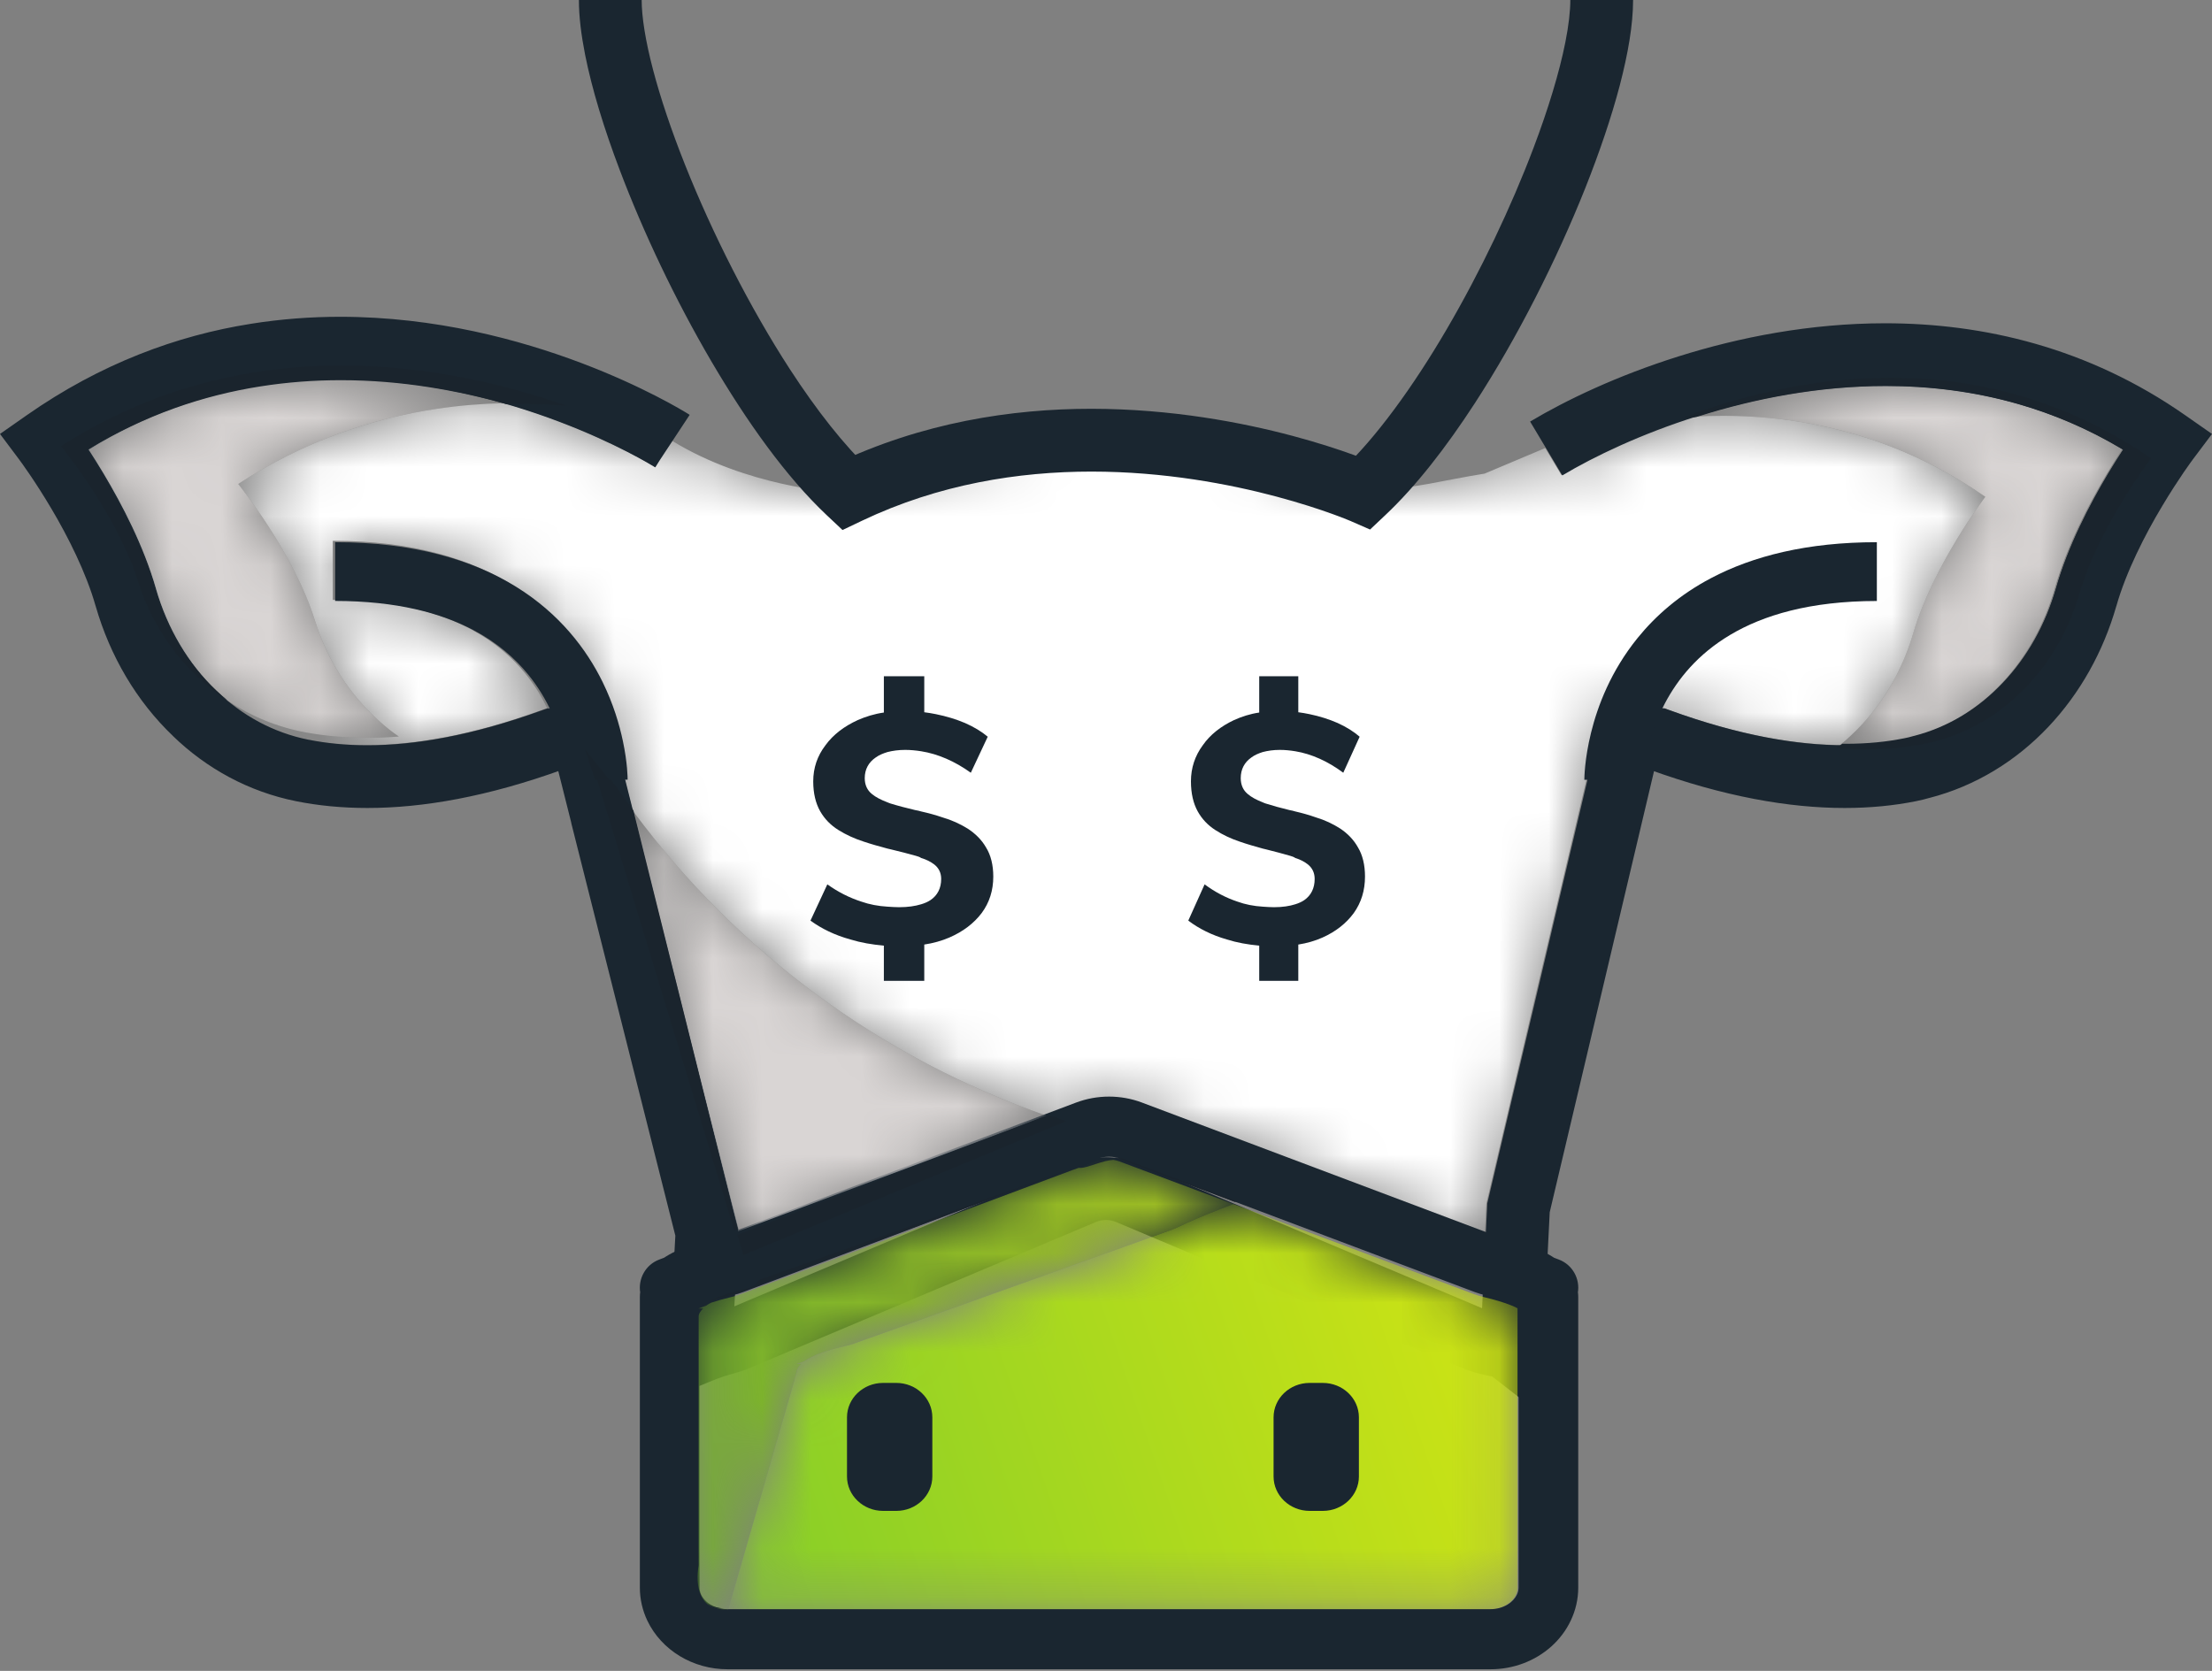 <svg width="45" height="34" viewBox="0 0 45 34" fill="none" xmlns="http://www.w3.org/2000/svg">
    <rect x="0" y="0" width="45" height="34" fill="#808080" stroke="none"/>
    <mask id="mask0_105_330" style="mask-type:luminance" maskUnits="userSpaceOnUse" x="4" y="8" width="37" height="18">
    <path d="M30.207 25.117L23.203 22.495L23.203 22.495C22.986 22.414 22.758 22.374 22.53 22.374C22.303 22.374 22.076 22.414 21.858 22.495L21.858 22.495L21.297 22.705C17.936 21.538 15.002 19.381 12.885 16.513L12.868 16.49L12.711 15.864H12.713C12.713 15.832 12.711 15.527 12.617 15.075C12.546 14.737 12.423 14.315 12.205 13.868C11.879 13.198 11.331 12.467 10.447 11.916C9.565 11.365 8.364 11.005 6.777 11.005C6.775 11.005 6.773 11.005 6.77 11.005V12.207C8.027 12.207 8.924 12.455 9.577 12.802C10.067 13.062 10.424 13.38 10.694 13.715C10.878 13.942 11.021 14.179 11.132 14.41H11.126L11.021 14.448C9.593 14.968 8.422 15.16 7.47 15.16C7.026 15.16 6.629 15.119 6.274 15.048L6.274 15.048C5.66 14.925 5.11 14.653 4.641 14.265C5.105 14.574 5.637 14.796 6.221 14.904C6.596 14.973 7.011 15.012 7.468 15.012C7.674 15.012 7.889 15.005 8.113 14.987C7.978 14.895 7.848 14.793 7.725 14.681C7.105 14.133 6.651 13.416 6.405 12.623C5.977 11.247 4.847 9.848 4.847 9.848C6.191 8.974 7.569 8.513 8.889 8.318C9.354 8.249 9.812 8.213 10.259 8.203C10.661 8.318 11.033 8.444 11.37 8.572C12.485 8.995 13.211 9.431 13.314 9.496L13.319 9.499V9.499C13.321 9.5 13.322 9.5 13.323 9.501L13.411 9.361L13.67 8.967C15.19 9.906 17.01 10.016 17.01 10.016C17.01 10.016 18.536 9.5 18.742 9.441C18.947 9.382 20.359 9.172 20.535 9.083C20.712 8.995 22.005 8.966 22.005 8.966C22.005 8.966 23.768 8.966 23.885 8.966C24.003 8.966 25.472 9.024 25.472 9.024L27.31 9.855C27.578 9.923 27.832 9.95 28.084 9.95C28.737 9.95 29.375 9.768 30.202 9.637L31.436 9.117L31.764 9.665C32.4 9.284 33.34 8.833 34.452 8.478C34.65 8.467 34.851 8.461 35.054 8.461C35.552 8.461 36.065 8.496 36.587 8.579C37.828 8.774 39.123 9.236 40.388 10.109C40.388 10.109 39.324 11.508 38.923 12.884C38.691 13.677 38.264 14.394 37.681 14.942C37.601 15.019 37.518 15.092 37.433 15.16C36.493 15.151 35.344 14.955 33.952 14.448L33.846 14.41H32.619L30.239 24.488L30.207 25.117Z" fill="white"/>
    </mask>
    <g mask="url(#mask0_105_330)">
    <path d="M30.207 25.117L23.203 22.495L23.203 22.495C22.986 22.414 22.758 22.374 22.53 22.374C22.303 22.374 22.076 22.414 21.858 22.495L21.858 22.495L21.297 22.705C17.936 21.538 15.002 19.381 12.885 16.513L12.868 16.49L12.711 15.864H12.713C12.713 15.832 12.711 15.527 12.617 15.075C12.546 14.737 12.423 14.315 12.205 13.868C11.879 13.198 11.331 12.467 10.447 11.916C9.565 11.365 8.364 11.005 6.777 11.005C6.775 11.005 6.773 11.005 6.77 11.005V12.207C8.027 12.207 8.924 12.455 9.577 12.802C10.067 13.062 10.424 13.38 10.694 13.715C10.878 13.942 11.021 14.179 11.132 14.41H11.126L11.021 14.448C9.593 14.968 8.422 15.16 7.47 15.16C7.026 15.16 6.629 15.119 6.274 15.048L6.274 15.048C5.66 14.925 5.11 14.653 4.641 14.265C5.105 14.574 5.637 14.796 6.221 14.904C6.596 14.973 7.011 15.012 7.468 15.012C7.674 15.012 7.889 15.005 8.113 14.987C7.978 14.895 7.848 14.793 7.725 14.681C7.105 14.133 6.651 13.416 6.405 12.623C5.977 11.247 4.847 9.848 4.847 9.848C6.191 8.974 7.569 8.513 8.889 8.318C9.354 8.249 9.812 8.213 10.259 8.203C10.661 8.318 11.033 8.444 11.37 8.572C12.485 8.995 13.211 9.431 13.314 9.496L13.319 9.499V9.499C13.321 9.5 13.322 9.5 13.323 9.501L13.411 9.361L13.67 8.967C15.19 9.906 17.01 10.016 17.01 10.016C17.01 10.016 18.536 9.5 18.742 9.441C18.947 9.382 20.359 9.172 20.535 9.083C20.712 8.995 22.005 8.966 22.005 8.966C22.005 8.966 23.768 8.966 23.885 8.966C24.003 8.966 25.472 9.024 25.472 9.024L27.31 9.855C27.578 9.923 27.832 9.95 28.084 9.95C28.737 9.95 29.375 9.768 30.202 9.637L31.436 9.117L31.764 9.665C32.4 9.284 33.34 8.833 34.452 8.478C34.65 8.467 34.851 8.461 35.054 8.461C35.552 8.461 36.065 8.496 36.587 8.579C37.828 8.774 39.123 9.236 40.388 10.109C40.388 10.109 39.324 11.508 38.923 12.884C38.691 13.677 38.264 14.394 37.681 14.942C37.601 15.019 37.518 15.092 37.433 15.16C36.493 15.151 35.344 14.955 33.952 14.448L33.846 14.41H32.619L30.239 24.488L30.207 25.117Z" fill="url(#paint0_linear_105_330)"/>
    </g>
    <path d="M31.783 9.674C32.43 9.287 33.392 8.827 34.53 8.469C35.668 8.111 36.984 7.854 38.348 7.854C39.24 7.854 40.153 7.963 41.058 8.223C41.963 8.482 42.86 8.891 43.727 9.497L44.094 8.975L43.582 8.592C43.573 8.605 43.26 9.022 42.887 9.648C42.513 10.275 42.077 11.107 41.825 11.984L41.825 11.983C41.615 12.721 41.238 13.391 40.74 13.915C40.242 14.441 39.628 14.822 38.925 15.003L38.914 15.005L38.904 15.008C38.848 15.025 38.786 15.04 38.722 15.052H38.723C38.367 15.123 37.97 15.165 37.526 15.165C36.573 15.165 35.401 14.972 33.972 14.453L33.867 14.415H32.639L30.257 24.486L30.108 27.471L30.746 27.503L31.138 26.999C31.082 26.956 31.027 26.914 30.944 26.868C30.883 26.833 30.806 26.803 30.746 26.788C30.654 26.763 30.614 26.76 30.567 26.75C30.52 26.741 30.461 26.729 30.361 26.702L30.359 26.701L30.358 26.701C30.329 26.693 30.302 26.684 30.301 26.683L30.3 26.683L23.2 23.689C22.976 23.595 22.738 23.548 22.5 23.548C22.262 23.548 22.024 23.595 21.8 23.689L21.789 23.694L18.544 25.061L15.806 26.216L14.683 26.69L14.651 26.706L14.937 27.276L14.708 26.68C14.704 26.682 14.676 26.692 14.631 26.704L14.806 27.318L14.64 26.701C14.401 26.766 14.191 26.838 14.01 26.912L14.251 27.503L14.888 27.537L15.024 25.02L12.88 16.515L12.261 16.671H12.9V16.668V16.589L12.513 15.046L12.474 14.895L12.352 14.415H11.133L11.027 14.453C9.599 14.972 8.427 15.165 7.474 15.165C7.03 15.165 6.633 15.123 6.277 15.052L6.278 15.053C5.557 14.908 4.926 14.56 4.41 14.062L4.408 14.06L4.406 14.058C3.834 13.515 3.407 12.791 3.174 11.982L3.175 11.984C2.923 11.107 2.486 10.275 2.113 9.648C1.739 9.022 1.427 8.605 1.417 8.592L0.906 8.975L1.273 9.497C2.623 8.553 3.984 8.06 5.298 7.85H5.299C5.851 7.761 6.393 7.722 6.921 7.722C8.651 7.722 10.222 8.143 11.377 8.582C12.532 9.019 13.269 9.471 13.331 9.51L13.669 8.968L13.318 9.501L13.327 9.508L14.03 8.442L14.021 8.436L14.014 8.431L14.008 8.427C13.892 8.355 13.088 7.865 11.83 7.388C10.572 6.912 8.858 6.447 6.921 6.446C6.33 6.446 5.72 6.49 5.096 6.59H5.097C3.609 6.826 2.051 7.393 0.54 8.452L0 8.83L0.395 9.357L0.397 9.36C0.423 9.395 0.715 9.791 1.048 10.355C1.382 10.918 1.754 11.654 1.946 12.334L1.947 12.335L1.947 12.336C2.238 13.346 2.775 14.268 3.525 14.982L3.521 14.979C4.199 15.635 5.056 16.11 6.028 16.304H6.028C6.468 16.392 6.95 16.441 7.474 16.441C8.6 16.441 9.921 16.213 11.464 15.653L11.246 15.053V15.691H11.856V15.053L11.237 15.211L11.275 15.361L11.274 15.358L11.642 16.822L12.261 16.668H11.622V16.671V16.75L13.739 25.144L13.558 28.474L14.492 28.094C14.623 28.04 14.783 27.984 14.972 27.934L14.976 27.933L14.981 27.931C15.026 27.918 15.088 27.902 15.166 27.872L15.195 27.861L15.217 27.85L16.303 27.392L19.049 26.234L22.308 24.86L22.296 24.865C22.359 24.838 22.43 24.824 22.5 24.824C22.57 24.824 22.64 24.838 22.704 24.865L29.802 27.858L29.799 27.857C29.887 27.894 29.963 27.916 30.029 27.934L30.026 27.934C30.143 27.965 30.235 27.985 30.303 27.999C30.355 28.009 30.393 28.015 30.408 28.018L30.414 28.02L30.415 28.02L30.486 27.706L30.331 27.987C30.355 28.002 30.413 28.021 30.415 28.02L30.486 27.706L30.331 27.987L30.441 27.787L30.319 27.98L30.331 27.987L30.441 27.787L30.319 27.98L30.366 27.906L30.317 27.979L30.319 27.98L30.366 27.906L30.317 27.979L30.326 27.985L30.353 28.006L31.322 28.76L31.527 24.666L33.649 15.691H33.754V15.053L33.536 15.653C35.079 16.213 36.4 16.441 37.526 16.441C38.05 16.441 38.532 16.392 38.972 16.304H38.972C39.068 16.285 39.165 16.262 39.262 16.233L39.083 15.621L39.242 16.239C40.196 15.995 41.022 15.476 41.668 14.793C42.316 14.108 42.788 13.26 43.053 12.335L43.054 12.334C43.252 11.632 43.643 10.871 43.984 10.302C44.154 10.016 44.312 9.777 44.425 9.61C44.482 9.527 44.528 9.463 44.559 9.419C44.575 9.398 44.587 9.381 44.594 9.371L44.603 9.36L44.604 9.357L45 8.83L44.459 8.452C43.474 7.762 42.442 7.292 41.41 6.996C40.377 6.7 39.344 6.578 38.348 6.578C36.824 6.579 35.386 6.862 34.147 7.252C32.907 7.642 31.867 8.137 31.128 8.578L31.783 9.674Z" fill="#1A2630"/>
    <path d="M11.777 0C11.777 0.341 11.824 0.711 11.903 1.113C12.043 1.816 12.288 2.616 12.609 3.463C13.089 4.732 13.739 6.101 14.467 7.345C15.197 8.59 15.997 9.708 16.822 10.486L17.14 10.785L17.534 10.597C19.1 9.85 20.724 9.596 22.205 9.596C23.685 9.596 25.017 9.851 25.973 10.106C26.451 10.234 26.835 10.361 27.096 10.455C27.227 10.502 27.327 10.541 27.393 10.568C27.426 10.581 27.451 10.591 27.466 10.598L27.483 10.604L27.486 10.606L27.531 10.501L27.485 10.606H27.486L27.531 10.501L27.485 10.606L27.872 10.775L28.178 10.486C28.808 9.893 29.419 9.103 30 8.21C30.87 6.87 31.664 5.297 32.25 3.828C32.542 3.093 32.782 2.384 32.952 1.738C33.12 1.091 33.222 0.511 33.223 0H31.946C31.946 0.222 31.913 0.52 31.844 0.864C31.724 1.468 31.499 2.213 31.197 3.01C30.745 4.207 30.12 5.522 29.431 6.7C28.744 7.876 27.983 8.918 27.304 9.555L27.741 10.02L27.997 9.435C27.95 9.417 25.456 8.322 22.205 8.318C20.58 8.318 18.761 8.596 16.984 9.444L17.259 10.02L17.696 9.555C17.18 9.07 16.612 8.349 16.07 7.514C15.256 6.26 14.49 4.746 13.937 3.355C13.66 2.66 13.436 1.995 13.284 1.414C13.131 0.834 13.053 0.334 13.054 0H11.777Z" fill="#1A2630"/>
    <mask id="mask1_105_330" style="mask-type:luminance" maskUnits="userSpaceOnUse" x="34" y="7" width="10" height="9">
    <path d="M37.503 15.16C37.48 15.16 37.456 15.16 37.433 15.16C37.518 15.092 37.601 15.019 37.681 14.942C38.264 14.394 38.691 13.677 38.922 12.884C39.324 11.508 40.388 10.109 40.388 10.109C39.123 9.236 37.828 8.774 36.587 8.579C36.065 8.496 35.552 8.461 35.054 8.461C34.851 8.461 34.65 8.467 34.452 8.478C34.471 8.472 34.49 8.466 34.51 8.46C35.646 8.102 36.96 7.845 38.323 7.845C38.324 7.845 38.324 7.845 38.325 7.845C39.216 7.845 40.129 7.954 41.033 8.213C41.754 8.42 42.47 8.722 43.17 9.144C43.076 9.287 42.971 9.454 42.861 9.64C42.488 10.268 42.051 11.099 41.8 11.977L41.8 11.977C41.59 12.715 41.213 13.385 40.716 13.91C40.218 14.437 39.605 14.818 38.901 14.998L38.891 15.001L38.881 15.004C38.825 15.02 38.763 15.035 38.699 15.048H38.699C38.344 15.119 37.947 15.16 37.503 15.16Z" fill="white"/>
    </mask>
    <g mask="url(#mask1_105_330)">
    <path d="M37.503 15.16C37.48 15.16 37.456 15.16 37.433 15.16C37.518 15.092 37.601 15.019 37.681 14.942C38.264 14.394 38.691 13.677 38.922 12.884C39.324 11.508 40.388 10.109 40.388 10.109C39.123 9.236 37.828 8.774 36.587 8.579C36.065 8.496 35.552 8.461 35.054 8.461C34.851 8.461 34.65 8.467 34.452 8.478C34.471 8.472 34.49 8.466 34.51 8.46C35.646 8.102 36.96 7.845 38.323 7.845C38.324 7.845 38.324 7.845 38.325 7.845C39.216 7.845 40.129 7.954 41.033 8.213C41.754 8.42 42.47 8.722 43.17 9.144C43.076 9.287 42.971 9.454 42.861 9.64C42.488 10.268 42.051 11.099 41.8 11.977L41.8 11.977C41.59 12.715 41.213 13.385 40.716 13.91C40.218 14.437 39.605 14.818 38.901 14.998L38.891 15.001L38.881 15.004C38.825 15.02 38.763 15.035 38.699 15.048H38.699C38.344 15.119 37.947 15.16 37.503 15.16Z" fill="url(#paint1_linear_105_330)"/>
    </g>
    <path d="M37.965 15.248C37.772 15.248 37.57 15.24 37.361 15.223C37.4 15.194 37.439 15.165 37.477 15.135C37.5 15.135 37.524 15.135 37.547 15.135C37.989 15.135 38.384 15.094 38.738 15.023H38.738C38.801 15.011 38.863 14.996 38.919 14.979L38.929 14.976L38.94 14.974C39.64 14.794 40.251 14.415 40.747 13.891C41.242 13.369 41.617 12.701 41.827 11.967L41.827 11.968C42.077 11.094 42.512 10.266 42.883 9.642C42.993 9.457 43.098 9.291 43.191 9.148C42.494 8.729 41.781 8.428 41.063 8.222C40.162 7.964 39.253 7.855 38.365 7.855C38.365 7.855 38.364 7.855 38.363 7.855C37.006 7.855 35.697 8.111 34.565 8.468C34.546 8.474 34.527 8.48 34.508 8.486C34.41 8.491 34.312 8.498 34.215 8.506C35.288 8.098 36.782 7.686 38.456 7.686C38.949 7.686 39.457 7.721 39.974 7.803C41.211 7.997 42.498 8.456 43.76 9.325C43.76 9.325 42.698 10.717 42.301 12.087C42.07 12.876 41.645 13.59 41.062 14.135C40.535 14.636 39.879 14.993 39.133 15.139C38.781 15.208 38.393 15.248 37.965 15.248Z" fill="#1A242D"/>
    <mask id="mask2_105_330" style="mask-type:luminance" maskUnits="userSpaceOnUse" x="1" y="7" width="10" height="9">
    <path d="M7.468 15.012C7.011 15.012 6.596 14.973 6.221 14.904C5.637 14.796 5.105 14.574 4.641 14.265C4.56 14.199 4.482 14.129 4.407 14.056L4.405 14.055L4.403 14.053C3.832 13.509 3.405 12.785 3.172 11.976L3.173 11.977C2.921 11.099 2.485 10.267 2.112 9.64C2.001 9.453 1.895 9.285 1.801 9.141C2.976 8.42 4.153 8.023 5.295 7.84H5.296H5.296C5.847 7.751 6.389 7.713 6.917 7.713C6.918 7.713 6.919 7.713 6.921 7.713C8.143 7.713 9.287 7.924 10.259 8.203C9.812 8.213 9.354 8.249 8.889 8.318C7.569 8.513 6.191 8.974 4.847 9.848C4.847 9.848 5.978 11.247 6.405 12.623C6.651 13.416 7.105 14.133 7.725 14.681C7.848 14.793 7.978 14.895 8.113 14.987C7.889 15.004 7.674 15.012 7.468 15.012Z" fill="white"/>
    </mask>
    <g mask="url(#mask2_105_330)">
    <path d="M7.468 15.012C7.011 15.012 6.596 14.973 6.221 14.904C5.637 14.796 5.105 14.574 4.641 14.265C4.56 14.199 4.482 14.129 4.407 14.056L4.405 14.055L4.403 14.053C3.832 13.509 3.405 12.785 3.172 11.976L3.173 11.977C2.921 11.099 2.485 10.267 2.112 9.64C2.001 9.453 1.895 9.285 1.801 9.141C2.976 8.42 4.153 8.023 5.295 7.84H5.296H5.296C5.847 7.751 6.389 7.713 6.917 7.713C6.918 7.713 6.919 7.713 6.921 7.713C8.143 7.713 9.287 7.924 10.259 8.203C9.812 8.213 9.354 8.249 8.889 8.318C7.569 8.513 6.191 8.974 4.847 9.848C4.847 9.848 5.978 11.247 6.405 12.623C6.651 13.416 7.105 14.133 7.725 14.681C7.848 14.793 7.978 14.895 8.113 14.987C7.889 15.004 7.674 15.012 7.468 15.012Z" fill="url(#paint2_linear_105_330)"/>
    </g>
    <path d="M4.632 14.256C4.462 14.144 4.3 14.021 4.148 13.887C3.52 13.342 3.061 12.628 2.812 11.839C2.384 10.469 1.24 9.077 1.24 9.077C2.6 8.208 3.987 7.749 5.32 7.555C5.878 7.473 6.426 7.438 6.957 7.438C8.762 7.438 10.372 7.85 11.529 8.258C11.216 8.234 10.894 8.221 10.566 8.221C10.479 8.221 10.392 8.222 10.304 8.224C9.322 7.946 8.168 7.736 6.934 7.736C6.933 7.736 6.931 7.736 6.93 7.736C6.398 7.736 5.85 7.775 5.294 7.863H5.294H5.293C4.14 8.045 2.952 8.44 1.766 9.157C1.861 9.301 1.968 9.468 2.08 9.653C2.456 10.278 2.897 11.106 3.151 11.979L3.15 11.978C3.385 12.783 3.816 13.504 4.393 14.045L4.394 14.046L4.396 14.048C4.473 14.121 4.551 14.19 4.632 14.256Z" fill="#1A242D"/>
    <path d="M22.19 30H22.81V28.76H22.19V30Z" fill="#1A2630"/>
    <mask id="mask3_105_330" style="mask-type:luminance" maskUnits="userSpaceOnUse" x="14" y="23" width="17" height="10">
    <path d="M14.762 32.751C14.75 32.751 14.738 32.75 14.726 32.75H14.814L16.207 27.922C16.207 27.865 16.244 27.81 16.299 27.755H16.207L16.362 27.7C16.529 27.579 16.827 27.471 17.238 27.378C17.281 27.367 17.327 27.356 17.37 27.34L23.851 25.019C23.944 24.987 24.209 24.828 25.093 24.501L29.977 26.329C30.052 26.357 30.124 26.378 30.194 26.395C30.403 26.445 30.576 26.498 30.706 26.547C30.775 26.573 30.831 26.599 30.872 26.621V32.31C30.871 32.362 30.861 32.409 30.838 32.457C30.804 32.528 30.74 32.602 30.646 32.658C30.553 32.714 30.433 32.751 30.298 32.751H14.763C14.763 32.751 14.762 32.751 14.762 32.751ZM14.395 32.645C14.371 32.63 14.35 32.614 14.331 32.596C14.281 32.553 14.246 32.504 14.223 32.457C14.2 32.409 14.19 32.362 14.19 32.31V26.621C14.23 26.599 14.287 26.573 14.355 26.547C14.389 26.535 14.425 26.522 14.463 26.509C14.428 26.528 14.396 26.547 14.368 26.567L14.213 26.625H14.305C14.251 26.677 14.213 26.732 14.213 26.79V31.848C14.141 32.31 14.268 32.535 14.395 32.645ZM21.825 23.806L22.284 23.634V23.634C22.361 23.606 22.445 23.591 22.531 23.591C22.571 23.591 22.612 23.594 22.651 23.601C22.539 23.608 22.416 23.645 22.302 23.682C22.174 23.724 22.057 23.765 21.977 23.765C21.966 23.765 21.956 23.765 21.946 23.763L21.825 23.806Z" fill="white"/>
    </mask>
    <g mask="url(#mask3_105_330)">
    <path d="M14.762 32.751C14.75 32.751 14.738 32.75 14.726 32.75H14.814L16.207 27.922C16.207 27.865 16.244 27.81 16.299 27.755H16.207L16.362 27.7C16.529 27.579 16.827 27.471 17.238 27.378C17.281 27.367 17.327 27.356 17.37 27.34L23.851 25.019C23.944 24.987 24.209 24.828 25.093 24.501L29.977 26.329C30.052 26.357 30.124 26.378 30.194 26.395C30.403 26.445 30.576 26.498 30.706 26.547C30.775 26.573 30.831 26.599 30.872 26.621V32.31C30.871 32.362 30.861 32.409 30.838 32.457C30.804 32.528 30.74 32.602 30.646 32.658C30.553 32.714 30.433 32.751 30.298 32.751H14.763C14.763 32.751 14.762 32.751 14.762 32.751ZM14.395 32.645C14.371 32.63 14.35 32.614 14.331 32.596C14.281 32.553 14.246 32.504 14.223 32.457C14.2 32.409 14.19 32.362 14.19 32.31V26.621C14.23 26.599 14.287 26.573 14.355 26.547C14.389 26.535 14.425 26.522 14.463 26.509C14.428 26.528 14.396 26.547 14.368 26.567L14.213 26.625H14.305C14.251 26.677 14.213 26.732 14.213 26.79V31.848C14.141 32.31 14.268 32.535 14.395 32.645ZM21.825 23.806L22.284 23.634V23.634C22.361 23.606 22.445 23.591 22.531 23.591C22.571 23.591 22.612 23.594 22.651 23.601C22.539 23.608 22.416 23.645 22.302 23.682C22.174 23.724 22.057 23.765 21.977 23.765C21.966 23.765 21.956 23.765 21.946 23.763L21.825 23.806Z" fill="url(#paint3_linear_105_330)"/>
    </g>
    <path d="M31.5 26.202L31.713 25.63L31.542 25.565L31.329 26.137L31.695 25.649C31.532 25.527 31.358 25.444 31.161 25.367C30.964 25.291 30.745 25.227 30.5 25.167C30.472 25.16 30.444 25.152 30.424 25.144L23.233 22.436L23.234 22.436C23.017 22.354 22.789 22.314 22.562 22.314C22.335 22.314 22.107 22.354 21.89 22.436L21.89 22.436L14.7 25.144C14.68 25.152 14.652 25.16 14.623 25.167H14.623C14.378 25.227 14.159 25.291 13.963 25.367C13.766 25.444 13.592 25.527 13.43 25.649L13.795 26.137L13.582 25.565L13.411 25.63C13.136 25.733 12.974 26.021 13.026 26.311C13.079 26.602 13.331 26.814 13.624 26.814H13.725V26.202L13.289 25.777C13.236 25.832 13.177 25.9 13.122 25.999C13.068 26.096 13.016 26.234 13.017 26.396V32.302C13.016 32.541 13.072 32.771 13.168 32.975C13.314 33.282 13.549 33.529 13.832 33.7C14.115 33.871 14.45 33.967 14.804 33.967H30.32C30.792 33.967 31.229 33.797 31.557 33.505C31.721 33.358 31.859 33.18 31.955 32.975C32.052 32.772 32.108 32.541 32.107 32.302V26.396C32.108 26.234 32.056 26.096 32.002 25.999C31.946 25.9 31.888 25.832 31.835 25.777L31.399 26.202V26.814H31.5C31.794 26.814 32.045 26.602 32.098 26.311C32.15 26.021 31.988 25.733 31.713 25.63L31.5 26.202V25.591H31.399C31.155 25.591 30.934 25.738 30.84 25.964C30.744 26.19 30.793 26.451 30.963 26.628L30.965 26.63L31.131 26.483L30.934 26.581C30.953 26.618 30.965 26.63 30.965 26.63L31.131 26.483L30.934 26.581L31.304 26.396H30.893C30.893 26.478 30.916 26.545 30.934 26.581L31.304 26.396H30.893V32.302C30.893 32.354 30.882 32.401 30.859 32.449C30.826 32.52 30.762 32.595 30.668 32.651C30.574 32.708 30.455 32.744 30.32 32.744H14.804C14.624 32.745 14.471 32.678 14.372 32.59C14.323 32.545 14.287 32.497 14.264 32.449C14.242 32.401 14.231 32.354 14.231 32.302V26.396H13.828L14.182 26.595C14.201 26.563 14.231 26.491 14.231 26.396H13.828L14.182 26.595L13.974 26.478L14.162 26.627L14.182 26.595L13.974 26.478L14.162 26.627L14.103 26.58L14.159 26.63L14.162 26.627L14.103 26.58L14.159 26.63L14.162 26.627C14.331 26.451 14.379 26.189 14.284 25.963C14.189 25.738 13.969 25.591 13.725 25.591H13.624V26.202L13.837 26.775L14.008 26.71C14.062 26.69 14.115 26.66 14.161 26.626C14.183 26.607 14.268 26.558 14.397 26.509C14.526 26.459 14.7 26.406 14.908 26.356L14.908 26.356C14.978 26.339 15.05 26.318 15.125 26.29L22.316 23.581C22.392 23.552 22.477 23.537 22.562 23.537C22.647 23.537 22.732 23.552 22.808 23.581L22.808 23.581L29.999 26.29C30.074 26.318 30.146 26.339 30.216 26.356C30.424 26.406 30.598 26.459 30.727 26.509C30.856 26.558 30.941 26.607 30.963 26.626C31.009 26.66 31.062 26.69 31.116 26.71L31.287 26.775L31.5 26.202Z" fill="#1A2630"/>
    <mask id="mask4_105_330" style="mask-type:luminance" maskUnits="userSpaceOnUse" x="14" y="23" width="12" height="10">
    <path d="M14.814 32.75H14.726C14.596 32.743 14.482 32.703 14.395 32.645C14.268 32.535 14.141 32.31 14.213 31.848V26.79C14.213 26.732 14.251 26.677 14.305 26.625H14.213L14.368 26.567C14.396 26.547 14.428 26.528 14.463 26.509C14.576 26.471 14.712 26.432 14.867 26.395L14.867 26.395C14.937 26.378 15.009 26.357 15.084 26.329L21.825 23.806L21.946 23.763C21.956 23.765 21.966 23.765 21.977 23.765C22.057 23.765 22.174 23.724 22.302 23.682C22.416 23.645 22.539 23.608 22.651 23.601C22.694 23.608 22.737 23.619 22.777 23.634L22.777 23.634L25.093 24.501C24.209 24.828 23.944 24.987 23.851 25.02L17.37 27.34C17.327 27.356 17.281 27.367 17.238 27.378C16.827 27.471 16.529 27.579 16.362 27.7L16.207 27.755H16.299C16.244 27.81 16.207 27.865 16.207 27.922L14.814 32.75Z" fill="white"/>
    </mask>
    <g mask="url(#mask4_105_330)">
    <path d="M14.814 32.75H14.726C14.596 32.743 14.482 32.703 14.395 32.645C14.268 32.535 14.141 32.31 14.213 31.848V26.79C14.213 26.732 14.251 26.677 14.305 26.625H14.213L14.368 26.567C14.396 26.547 14.428 26.528 14.463 26.509C14.576 26.471 14.712 26.432 14.867 26.395L14.867 26.395C14.937 26.378 15.009 26.357 15.084 26.329L21.825 23.806L21.946 23.763C21.956 23.765 21.966 23.765 21.977 23.765C22.057 23.765 22.174 23.724 22.302 23.682C22.416 23.645 22.539 23.608 22.651 23.601C22.694 23.608 22.737 23.619 22.777 23.634L22.777 23.634L25.093 24.501C24.209 24.828 23.944 24.987 23.851 25.02L17.37 27.34C17.327 27.356 17.281 27.367 17.238 27.378C16.827 27.471 16.529 27.579 16.362 27.7L16.207 27.755H16.299C16.244 27.81 16.207 27.865 16.207 27.922L14.814 32.75Z" fill="url(#paint4_linear_105_330)"/>
    </g>
    <path d="M14.713 32.727H14.568C14.621 32.727 14.501 32.727 14.38 32.623C14.468 32.68 14.583 32.721 14.713 32.727ZM14.449 26.47C14.625 26.375 14.89 26.287 15.231 26.206C15.277 26.198 15.323 26.184 15.452 26.041L21.839 23.761L15.073 26.29C14.998 26.318 14.925 26.339 14.854 26.356L14.854 26.357C14.699 26.394 14.562 26.432 14.449 26.47ZM25.12 24.458L22.795 23.589L22.795 23.588C22.755 23.574 22.712 23.562 22.669 23.555C22.681 23.554 22.693 23.554 22.706 23.554C22.753 23.554 22.797 23.56 22.837 23.575L25.165 24.441C25.15 24.447 25.135 24.452 25.12 24.458Z" fill="#1A242D"/>
    <path d="M26.911 30.744H26.643C26.237 30.744 25.909 30.43 25.909 30.044V28.84C25.909 28.454 26.237 28.14 26.643 28.14H26.911C27.316 28.14 27.645 28.454 27.645 28.84V30.044C27.645 30.43 27.316 30.744 26.911 30.744Z" fill="#1A2630"/>
    <path d="M18.234 30.744H17.965C17.56 30.744 17.231 30.43 17.231 30.044V28.84C17.231 28.454 17.56 28.14 17.965 28.14H18.234C18.639 28.14 18.967 28.454 18.967 28.84V30.044C18.967 30.43 18.639 30.744 18.234 30.744Z" fill="#1A2630"/>
    <path d="M33.434 15.868C33.435 15.838 33.443 15.583 33.527 15.228C33.59 14.962 33.696 14.64 33.87 14.312C34.131 13.819 34.535 13.313 35.201 12.917C35.867 12.522 36.81 12.23 38.182 12.229V11.033C36.766 11.032 35.658 11.315 34.807 11.765C34.169 12.101 33.681 12.53 33.317 12.979C32.77 13.653 32.502 14.365 32.368 14.908C32.234 15.452 32.232 15.833 32.231 15.868H33.434Z" fill="#1A2630"/>
    <path d="M12.768 15.865C12.768 15.834 12.767 15.53 12.672 15.081C12.601 14.744 12.478 14.325 12.26 13.88C11.934 13.214 11.385 12.487 10.499 11.94C9.614 11.391 8.411 11.032 6.818 11.033V12.228C8.076 12.229 8.975 12.476 9.628 12.82C10.119 13.079 10.476 13.395 10.747 13.728C11.152 14.226 11.36 14.771 11.464 15.191C11.516 15.401 11.541 15.578 11.554 15.698C11.56 15.758 11.563 15.805 11.564 15.833L11.565 15.863L11.566 15.868L11.819 15.865H11.566V15.868L11.819 15.865H11.566H12.768Z" fill="#1A2630"/>
    <path d="M18.623 16.485C18.437 16.441 18.268 16.397 18.11 16.348C18.088 16.342 18.071 16.331 18.054 16.326V17.267C18.077 17.272 18.105 17.278 18.127 17.284C18.308 17.327 18.477 17.371 18.634 17.415C18.674 17.426 18.708 17.437 18.741 17.459V16.512C18.702 16.501 18.663 16.49 18.623 16.485ZM18.741 18.619V18.4C18.617 18.438 18.471 18.46 18.291 18.46C18.212 18.46 18.133 18.454 18.054 18.449V18.619L17.981 19.078V19.959H18.803V19.078L18.741 18.619ZM17.981 13.76V14.598L18.054 14.991V15.303C18.161 15.276 18.28 15.259 18.415 15.259C18.522 15.259 18.634 15.27 18.741 15.287V14.991L18.803 14.598V13.76H17.981ZM20.06 17.245C19.97 17.087 19.84 16.961 19.688 16.862C19.53 16.764 19.361 16.687 19.175 16.633C19.029 16.583 18.888 16.545 18.741 16.512C18.702 16.501 18.663 16.49 18.623 16.485C18.437 16.441 18.268 16.397 18.11 16.348C18.088 16.342 18.071 16.331 18.054 16.326C17.924 16.277 17.817 16.222 17.738 16.157C17.642 16.08 17.592 15.97 17.592 15.834C17.592 15.653 17.671 15.511 17.817 15.412C17.885 15.363 17.964 15.331 18.054 15.303C18.161 15.276 18.28 15.259 18.415 15.259C18.522 15.259 18.634 15.27 18.741 15.287C19.08 15.341 19.423 15.489 19.75 15.724L20.094 14.991C19.97 14.887 19.818 14.794 19.632 14.712C19.452 14.636 19.254 14.575 19.04 14.532C18.961 14.515 18.882 14.504 18.803 14.493C18.674 14.477 18.539 14.466 18.403 14.466C18.257 14.466 18.116 14.477 17.981 14.499C17.789 14.526 17.614 14.581 17.451 14.652C17.175 14.778 16.95 14.947 16.792 15.166C16.628 15.38 16.544 15.626 16.544 15.899C16.544 16.146 16.595 16.348 16.685 16.507C16.775 16.665 16.899 16.791 17.057 16.89C17.215 16.988 17.384 17.065 17.57 17.125C17.733 17.18 17.891 17.223 18.054 17.267C18.077 17.272 18.105 17.278 18.127 17.284C18.308 17.327 18.477 17.371 18.634 17.415C18.674 17.426 18.708 17.437 18.741 17.459C18.849 17.491 18.933 17.535 19.006 17.59C19.102 17.666 19.147 17.765 19.147 17.885C19.147 18.071 19.074 18.219 18.927 18.317C18.877 18.35 18.815 18.378 18.741 18.4C18.617 18.438 18.471 18.46 18.291 18.46C18.212 18.46 18.133 18.454 18.054 18.449C17.868 18.438 17.688 18.405 17.519 18.345C17.282 18.268 17.051 18.153 16.831 17.995L16.488 18.733C16.713 18.897 16.983 19.029 17.299 19.116C17.513 19.182 17.738 19.22 17.981 19.242C18.088 19.253 18.206 19.259 18.325 19.259C18.494 19.259 18.651 19.248 18.803 19.22C18.984 19.193 19.158 19.144 19.311 19.078C19.592 18.957 19.812 18.788 19.97 18.58C20.128 18.367 20.207 18.12 20.207 17.836C20.207 17.601 20.156 17.398 20.06 17.245Z" fill="#1A2630"/>
    <path d="M26.238 16.485C26.058 16.441 25.895 16.397 25.742 16.348C25.72 16.342 25.704 16.331 25.688 16.326V17.267C25.71 17.272 25.737 17.278 25.759 17.284C25.933 17.327 26.096 17.371 26.249 17.415C26.287 17.426 26.32 17.437 26.352 17.459V16.512C26.314 16.501 26.276 16.49 26.238 16.485ZM26.352 18.619V18.4C26.233 18.438 26.091 18.46 25.917 18.46C25.84 18.46 25.764 18.454 25.688 18.449V18.619L25.617 19.078V19.959H26.412V19.078L26.352 18.619ZM25.617 13.76V14.598L25.688 14.991V15.303C25.791 15.276 25.906 15.259 26.036 15.259C26.14 15.259 26.249 15.27 26.352 15.287V14.991L26.412 14.598V13.76H25.617ZM27.627 17.245C27.54 17.087 27.415 16.961 27.268 16.862C27.115 16.764 26.952 16.687 26.772 16.633C26.63 16.583 26.494 16.545 26.352 16.512C26.314 16.501 26.276 16.49 26.238 16.485C26.058 16.441 25.895 16.397 25.742 16.348C25.72 16.342 25.704 16.331 25.688 16.326C25.562 16.277 25.459 16.222 25.383 16.157C25.29 16.08 25.241 15.97 25.241 15.834C25.241 15.653 25.317 15.511 25.459 15.412C25.524 15.363 25.601 15.331 25.688 15.303C25.791 15.276 25.906 15.259 26.036 15.259C26.14 15.259 26.249 15.27 26.352 15.287C26.679 15.341 27.012 15.489 27.327 15.724L27.66 14.991C27.54 14.887 27.393 14.794 27.213 14.712C27.039 14.636 26.848 14.575 26.641 14.532C26.565 14.515 26.488 14.504 26.412 14.493C26.287 14.477 26.156 14.466 26.025 14.466C25.884 14.466 25.748 14.477 25.617 14.499C25.432 14.526 25.263 14.581 25.105 14.652C24.838 14.778 24.62 14.947 24.468 15.166C24.31 15.38 24.228 15.626 24.228 15.899C24.228 16.146 24.277 16.348 24.364 16.507C24.451 16.665 24.571 16.791 24.724 16.89C24.876 16.988 25.04 17.065 25.219 17.125C25.377 17.18 25.53 17.223 25.688 17.267C25.71 17.272 25.737 17.278 25.759 17.284C25.933 17.327 26.096 17.371 26.249 17.415C26.287 17.426 26.32 17.437 26.352 17.459C26.456 17.491 26.538 17.535 26.608 17.59C26.701 17.666 26.745 17.765 26.745 17.885C26.745 18.071 26.674 18.219 26.532 18.317C26.483 18.35 26.423 18.378 26.352 18.4C26.233 18.438 26.091 18.46 25.917 18.46C25.84 18.46 25.764 18.454 25.688 18.449C25.508 18.438 25.334 18.405 25.17 18.345C24.941 18.268 24.718 18.153 24.506 17.995L24.174 18.733C24.391 18.897 24.653 19.029 24.958 19.116C25.165 19.182 25.383 19.22 25.617 19.242C25.72 19.253 25.835 19.259 25.949 19.259C26.113 19.259 26.265 19.248 26.412 19.22C26.587 19.193 26.755 19.144 26.903 19.078C27.175 18.957 27.387 18.788 27.54 18.58C27.692 18.367 27.769 18.12 27.769 17.836C27.769 17.601 27.72 17.398 27.627 17.245Z" fill="#1A2630"/>
    <mask id="mask5_105_330" style="mask-type:luminance" maskUnits="userSpaceOnUse" x="12" y="16" width="10" height="10">
    <path d="M15.014 25.056L15.015 25.023L12.892 16.588V16.585L12.868 16.49L12.885 16.513C15.002 19.381 17.936 21.538 21.297 22.705L15.014 25.056Z" fill="white"/>
    </mask>
    <g mask="url(#mask5_105_330)">
    <path d="M15.014 25.056L15.015 25.023L12.892 16.588V16.585L12.868 16.49L12.885 16.513C15.002 19.381 17.936 21.538 21.297 22.705L15.014 25.056Z" fill="url(#paint5_linear_105_330)"/>
    </g>
    <path d="M14.939 25.041L12.149 15.868H12.431L12.886 16.492L12.909 16.586V16.589L15 24.986L14.998 25.019L14.939 25.041Z" fill="#1A242D"/>
    <path d="M15.123 25.537L15 25.127L15.06 25.104L21.327 22.686C21.449 22.73 21.571 22.772 21.694 22.813L15.123 25.537Z" fill="#1A242D"/>
    <path d="M12.397 15.868H12.107L11.901 15.248L12.397 15.868Z" fill="#1A242D"/>
    <defs>
    <linearGradient id="paint0_linear_105_330" x1="0.906" y1="17.294" x2="44.067" y2="17.294" gradientUnits="userSpaceOnUse">
    <stop stop-color="white"/>
    <stop offset="1" stop-color="white"/>
    </linearGradient>
    <linearGradient id="paint1_linear_105_330" x1="0.906" y1="17.294" x2="44.067" y2="17.294" gradientUnits="userSpaceOnUse">
    <stop stop-color="#D9D5D4"/>
    <stop offset="1" stop-color="#D9D5D4"/>
    </linearGradient>
    <linearGradient id="paint2_linear_105_330" x1="0.906" y1="17.294" x2="44.067" y2="17.294" gradientUnits="userSpaceOnUse">
    <stop stop-color="#D9D5D4"/>
    <stop offset="1" stop-color="#D9D5D4"/>
    </linearGradient>
    <linearGradient id="paint3_linear_105_330" x1="30.789" y1="26.668" x2="13.723" y2="32.523" gradientUnits="userSpaceOnUse">
    <stop stop-color="#CFE414"/>
    <stop offset="1" stop-color="#80CC2A"/>
    </linearGradient>
    <linearGradient id="paint4_linear_105_330" x1="30.789" y1="26.668" x2="13.723" y2="32.523" gradientUnits="userSpaceOnUse">
    <stop stop-color="#B2C21E"/>
    <stop offset="1" stop-color="#71B02E"/>
    </linearGradient>
    <linearGradient id="paint5_linear_105_330" x1="0.906" y1="17.294" x2="44.067" y2="17.294" gradientUnits="userSpaceOnUse">
    <stop stop-color="#D9D5D4"/>
    <stop offset="1" stop-color="#D9D5D4"/>
    </linearGradient>
    </defs>
</svg>
    